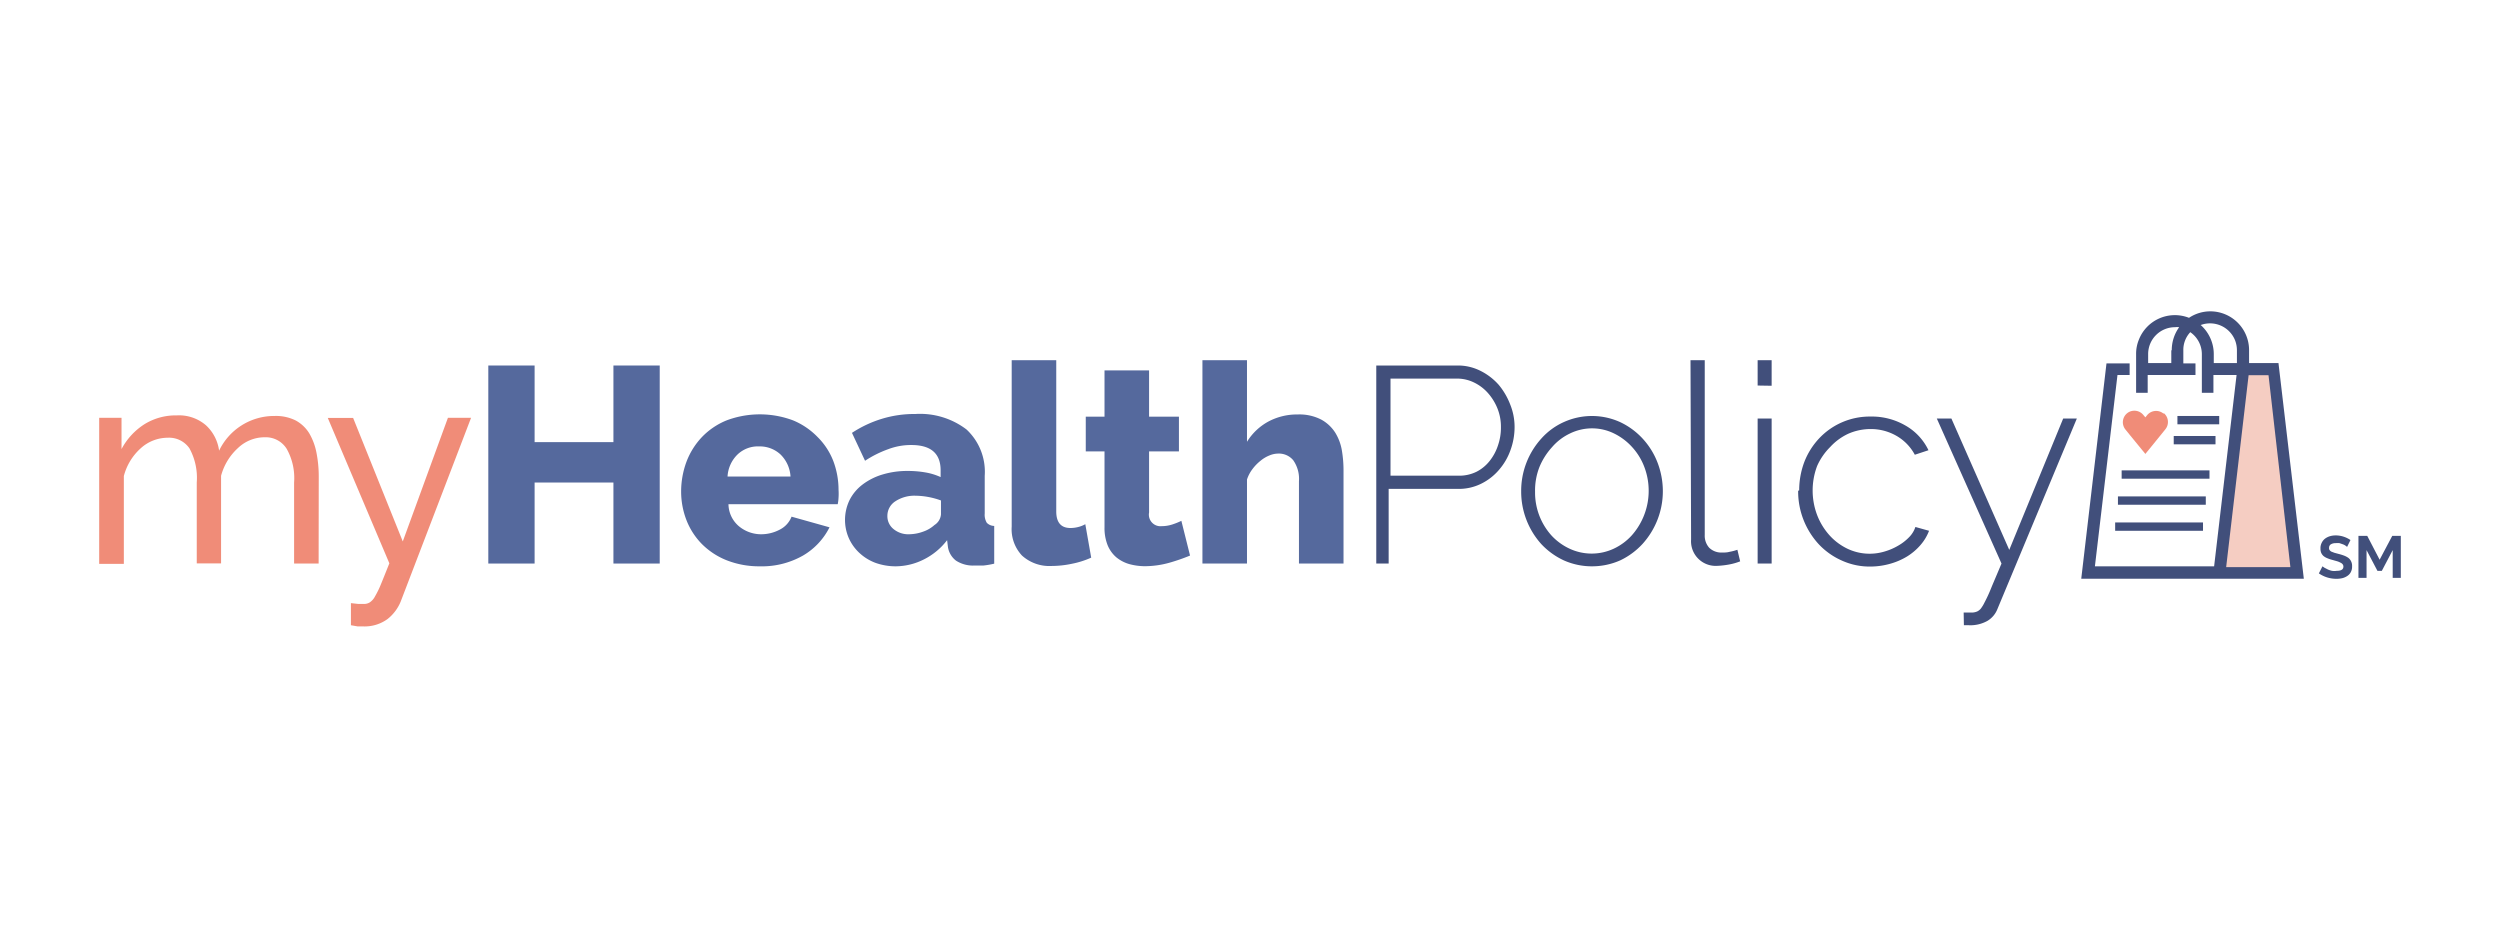 <svg id="Layer_1" data-name="Layer 1" xmlns="http://www.w3.org/2000/svg" viewBox="0 0 216 81"><defs><style>.cls-1{fill:#fff;}.cls-2{fill:#f08c78;}.cls-3{fill:#55699d;}.cls-4{fill:#414f7b;}.cls-5{fill:#f5cdc2;}</style></defs><rect class="cls-1" width="216" height="81"/><path class="cls-2" d="M27.53,48.69H25.41v-7a5.16,5.16,0,0,0-.64-2.91,2.13,2.13,0,0,0-1.89-1,3.34,3.34,0,0,0-2.32.93,5,5,0,0,0-1.46,2.4v7.57H17v-7a5.3,5.3,0,0,0-.63-2.94,2.14,2.14,0,0,0-1.88-.92,3.48,3.48,0,0,0-2.33.91,4.87,4.87,0,0,0-1.46,2.4v7.59H8.57V36.1H10.5v2.7a5.73,5.73,0,0,1,2-2.16,5.13,5.13,0,0,1,2.77-.75,3.56,3.56,0,0,1,2.52.85,3.63,3.63,0,0,1,1.14,2.2,5.27,5.27,0,0,1,4.8-3,3.81,3.81,0,0,1,1.82.39,3.12,3.12,0,0,1,1.17,1.11,5.3,5.3,0,0,1,.62,1.66,10.67,10.67,0,0,1,.2,2.1Z"/><path class="cls-2" d="M30.32,52.11l.63.07.48,0a.9.9,0,0,0,.51-.13,1.36,1.36,0,0,0,.46-.52,8.13,8.13,0,0,0,.52-1.07c.19-.46.43-1.06.72-1.79L28.32,36.11h2.19L34.8,46.78,38.7,36.1h2L34.61,52a3.72,3.72,0,0,1-1.12,1.48,3.36,3.36,0,0,1-2.16.64l-.44,0-.57-.1Z"/><path class="cls-3" d="M57,31.58V48.69H53v-7H46.19v7h-4V31.58h4V38.2H53V31.58Z"/><path class="cls-3" d="M65.64,48.93a7.66,7.66,0,0,1-2.85-.52A6.32,6.32,0,0,1,60.64,47a6.08,6.08,0,0,1-1.33-2.06,6.83,6.83,0,0,1-.46-2.45,7.41,7.41,0,0,1,.46-2.59,6.38,6.38,0,0,1,1.33-2.13,6.15,6.15,0,0,1,2.14-1.45,8.18,8.18,0,0,1,5.74,0,6.28,6.28,0,0,1,2.12,1.44A5.93,5.93,0,0,1,72,39.84a7.07,7.07,0,0,1,.45,2.49,4.86,4.86,0,0,1,0,.66,3.7,3.7,0,0,1-.07.57H62.94a2.54,2.54,0,0,0,.93,1.93,3,3,0,0,0,1.89.67,3.43,3.43,0,0,0,1.63-.41,2.09,2.09,0,0,0,1-1.11l3.28.92A5.87,5.87,0,0,1,69.38,48,7.18,7.18,0,0,1,65.64,48.93Zm2.66-7.76a2.9,2.9,0,0,0-.87-1.91,2.63,2.63,0,0,0-1.85-.69,2.54,2.54,0,0,0-1.87.71,2.88,2.88,0,0,0-.85,1.89Z"/><path class="cls-3" d="M77.39,48.93a5.19,5.19,0,0,1-1.75-.3,4.19,4.19,0,0,1-1.38-.85,3.91,3.91,0,0,1-.92-1.28,3.94,3.94,0,0,1,.07-3.31,3.89,3.89,0,0,1,1.12-1.33A5.42,5.42,0,0,1,76.24,41a7.39,7.39,0,0,1,2.19-.31,8.81,8.81,0,0,1,1.54.13,5.3,5.3,0,0,1,1.3.4v-.58c0-1.46-.84-2.19-2.53-2.19a5.54,5.54,0,0,0-2,.36,9.43,9.43,0,0,0-2,1l-1.13-2.41a10,10,0,0,1,2.6-1.22,9.58,9.58,0,0,1,2.87-.41,6.62,6.62,0,0,1,4.43,1.34,5,5,0,0,1,1.57,4v3.25a1.35,1.35,0,0,0,.18.81.91.91,0,0,0,.64.27v3.26a7.08,7.08,0,0,1-.92.16l-.74,0a2.71,2.71,0,0,1-1.64-.42,1.84,1.84,0,0,1-.7-1.19l-.07-.58a5.76,5.76,0,0,1-2,1.66A5.48,5.48,0,0,1,77.39,48.93Zm1.13-2.77a3.61,3.61,0,0,0,1.22-.22,2.82,2.82,0,0,0,1-.58,1.2,1.2,0,0,0,.56-.92v-1.2a6.64,6.64,0,0,0-2.2-.41,3,3,0,0,0-1.74.48,1.49,1.49,0,0,0-.69,1.25,1.42,1.42,0,0,0,.53,1.15,2,2,0,0,0,1.35.45Z"/><path class="cls-3" d="M87.41,31.12h3.85V44.18q0,1.44,1.23,1.44a2.74,2.74,0,0,0,.64-.08,2.37,2.37,0,0,0,.64-.25l.51,2.89a7.55,7.55,0,0,1-1.67.53,8.55,8.55,0,0,1-1.76.19A3.52,3.52,0,0,1,88.3,48a3.33,3.33,0,0,1-.89-2.5Z"/><path class="cls-3" d="M102.82,48a16.29,16.29,0,0,1-1.82.63,7.94,7.94,0,0,1-2.06.29,5.18,5.18,0,0,1-1.36-.18,3.15,3.15,0,0,1-1.12-.58,2.76,2.76,0,0,1-.76-1.05,4,4,0,0,1-.27-1.57V39H93.81V36h1.62V32h3.85v4h2.58V39H99.28v5.28a1,1,0,0,0,1.1,1.18,3,3,0,0,0,.89-.14,6.07,6.07,0,0,0,.8-.32Z"/><path class="cls-3" d="M116.08,48.69h-3.85V41.58a2.8,2.8,0,0,0-.49-1.81,1.61,1.61,0,0,0-1.33-.58,2,2,0,0,0-.73.16,2.86,2.86,0,0,0-.77.46,3.87,3.87,0,0,0-.69.71,3.05,3.05,0,0,0-.48.91v7.26h-3.85V31.12h3.85v7.05a4.94,4.94,0,0,1,1.85-1.75,5.24,5.24,0,0,1,2.52-.61,4.11,4.11,0,0,1,2.06.45,3.33,3.33,0,0,1,1.2,1.13,4.28,4.28,0,0,1,.57,1.54,10.33,10.33,0,0,1,.14,1.66Z"/><path class="cls-4" d="M118.91,48.69V31.58h7a4.31,4.31,0,0,1,2,.46,5.2,5.2,0,0,1,1.58,1.21,6,6,0,0,1,1,1.72,5.15,5.15,0,0,1,.37,1.91,5.83,5.83,0,0,1-.35,2,5.31,5.31,0,0,1-1,1.72,4.82,4.82,0,0,1-1.53,1.19,4.34,4.34,0,0,1-2,.45h-6v6.45Zm1.23-7.59h5.91a3.37,3.37,0,0,0,1.52-.34,3.44,3.44,0,0,0,1.14-.94,4.29,4.29,0,0,0,.72-1.35,4.69,4.69,0,0,0,.25-1.57,4.22,4.22,0,0,0-.3-1.61,4.6,4.6,0,0,0-.82-1.33,3.82,3.82,0,0,0-1.2-.91,3.33,3.33,0,0,0-1.46-.34h-5.76Z"/><path class="cls-4" d="M137.55,48.93a5.93,5.93,0,0,1-2.45-.52A6.28,6.28,0,0,1,133.16,47a6.78,6.78,0,0,1-1.73-4.55,6.73,6.73,0,0,1,1.76-4.58,5.77,5.77,0,0,1,1.94-1.41,5.89,5.89,0,0,1,4.83,0,6.28,6.28,0,0,1,1.94,1.41,6.47,6.47,0,0,1,1.3,2.07,6.94,6.94,0,0,1,.47,2.51A6.79,6.79,0,0,1,141.91,47,6.28,6.28,0,0,1,140,48.41,6,6,0,0,1,137.55,48.93Zm-4.92-6.44a5.55,5.55,0,0,0,1.43,3.79,5,5,0,0,0,1.56,1.13,4.51,4.51,0,0,0,3.8,0A4.89,4.89,0,0,0,141,46.24a5.81,5.81,0,0,0,1.06-5.92A5.33,5.33,0,0,0,141,38.61a5.17,5.17,0,0,0-1.55-1.16,4.3,4.3,0,0,0-1.89-.44,4.35,4.35,0,0,0-1.91.44,4.7,4.7,0,0,0-1.55,1.18A5.85,5.85,0,0,0,133,40.37,5.54,5.54,0,0,0,132.63,42.49Z"/><path class="cls-4" d="M146.06,31.12h1.23v15.1a1.55,1.55,0,0,0,.39,1.11,1.5,1.5,0,0,0,1.1.41c.21,0,.43,0,.64-.06a4.39,4.39,0,0,0,.69-.18l.24,1a5.14,5.14,0,0,1-1,.28,7.19,7.19,0,0,1-1,.11,2.13,2.13,0,0,1-2.24-2.28Z"/><path class="cls-4" d="M151.86,33.31V31.12h1.21v2.21Zm0,15.38V36.16h1.21V48.69Z"/><path class="cls-4" d="M155.45,42.37a6.92,6.92,0,0,1,.46-2.5,6.3,6.3,0,0,1,1.27-2,6,6,0,0,1,4.44-1.88,5.78,5.78,0,0,1,3,.77,4.86,4.86,0,0,1,2,2.14l-1.18.39a4.13,4.13,0,0,0-1.58-1.63,4.43,4.43,0,0,0-2.25-.59,4.78,4.78,0,0,0-1.93.41,4.94,4.94,0,0,0-1.55,1.14A5.39,5.39,0,0,0,157,40.26a6,6,0,0,0,0,4.24,5.65,5.65,0,0,0,1.06,1.74,5,5,0,0,0,1.56,1.17,4.46,4.46,0,0,0,3.21.24,5.14,5.14,0,0,0,1.18-.51,4.16,4.16,0,0,0,.94-.73,2.23,2.23,0,0,0,.54-.88l1.18.33a4.08,4.08,0,0,1-.73,1.22,5,5,0,0,1-1.17,1,5.85,5.85,0,0,1-1.5.64,6.31,6.31,0,0,1-1.68.23,5.78,5.78,0,0,1-2.46-.52,6.12,6.12,0,0,1-2-1.42,6.74,6.74,0,0,1-1.77-4.61Z"/><path class="cls-4" d="M169.66,52.92l.36,0,.45,0a1.14,1.14,0,0,0,.4-.11,1.09,1.09,0,0,0,.26-.21,3,3,0,0,0,.33-.54,12.69,12.69,0,0,0,.56-1.21c.22-.54.53-1.25.91-2.16l-5.59-12.53h1.26l5,11.35,4.66-11.35h1.18l-6.87,16.48a2.07,2.07,0,0,1-.85,1,3,3,0,0,1-1.61.38h-.2l-.23,0Z"/><polygon class="cls-1" points="182.92 32.4 193.81 32.4 191.86 49.41 180.31 49.41 182.92 32.4"/><polygon class="cls-5" points="194.13 32.24 192.08 49.2 198.15 49.16 196.07 32.24 194.13 32.24"/><path class="cls-4" d="M196.86,31.37h-2.54V30.26A3.35,3.35,0,0,0,191,26.9a3.31,3.31,0,0,0-1.87.56,3.34,3.34,0,0,0-4.34,1.91,3.19,3.19,0,0,0-.23,1.22v3.35h1V32.4h4.13v-1h-1.05V30.25a2.24,2.24,0,0,1,.6-1.55,2.31,2.31,0,0,1,1,1.89v3.35h1V32.4h2l-1.94,16.53H181l1.95-16.53H184v-1h-2L179.82,50h19.23Zm-9.26-1.11v1.11h-2v-.78a2.32,2.32,0,0,1,2.32-2.32,1.45,1.45,0,0,1,.36,0,3.38,3.38,0,0,0-.64,2Zm2.52-2.17a2.33,2.33,0,0,1,3,1.34,2.39,2.39,0,0,1,.15.83v1.11h-2v-.78a3.37,3.37,0,0,0-1.12-2.5Zm4.16,4.33H196L197.89,49h-5.55Z"/><path class="cls-2" d="M186.93,35.74h0a1,1,0,0,0-1.41.12v0l-.16.2-.17-.2a1,1,0,0,0-1.4-.16l0,0h0a1,1,0,0,0-.16,1.4l0,0,.42.52,1.31,1.6,1.3-1.6.42-.52a1,1,0,0,0-.12-1.4Z"/><rect class="cls-4" x="188.13" y="35.94" width="3.61" height="0.72"/><rect class="cls-4" x="187.81" y="37.67" width="3.61" height="0.72"/><rect class="cls-4" x="183.31" y="40.64" width="7.59" height="0.72"/><rect class="cls-4" x="182.99" y="42.89" width="7.59" height="0.72"/><rect class="cls-4" x="182.75" y="45.14" width="7.59" height="0.72"/><path class="cls-4" d="M202.79,47.25l-.13-.1a1,1,0,0,0-.23-.12l-.29-.1a1.27,1.27,0,0,0-.34,0,.73.73,0,0,0-.43.11.35.35,0,0,0-.14.3.26.26,0,0,0,.05.19.47.47,0,0,0,.15.13l.26.1.37.1a4.42,4.42,0,0,1,.48.15,1.65,1.65,0,0,1,.37.2.83.83,0,0,1,.23.3.88.88,0,0,1,.08.42,1,1,0,0,1-.11.5.86.86,0,0,1-.3.33,1.33,1.33,0,0,1-.42.19,2.22,2.22,0,0,1-.51.06,2.74,2.74,0,0,1-.81-.12,2.67,2.67,0,0,1-.72-.35l.31-.61.17.12.29.15a1.9,1.9,0,0,0,.36.12,1.4,1.4,0,0,0,.41,0c.39,0,.58-.12.58-.37a.31.31,0,0,0-.07-.2.45.45,0,0,0-.19-.14,1.48,1.48,0,0,0-.29-.12l-.39-.11a3,3,0,0,1-.45-.15,1.27,1.27,0,0,1-.34-.2.83.83,0,0,1-.19-.27.91.91,0,0,1-.06-.36,1,1,0,0,1,.1-.49,1,1,0,0,1,.28-.36,1.35,1.35,0,0,1,.43-.22,1.75,1.75,0,0,1,.51-.07,2.16,2.16,0,0,1,.71.12,2.26,2.26,0,0,1,.56.28Z"/><path class="cls-4" d="M206.73,49.93v-2.4l-.94,1.79h-.38l-.94-1.79v2.4h-.7V46.3h.76l1.07,2.06,1.09-2.06h.74v3.63Z"/></svg>